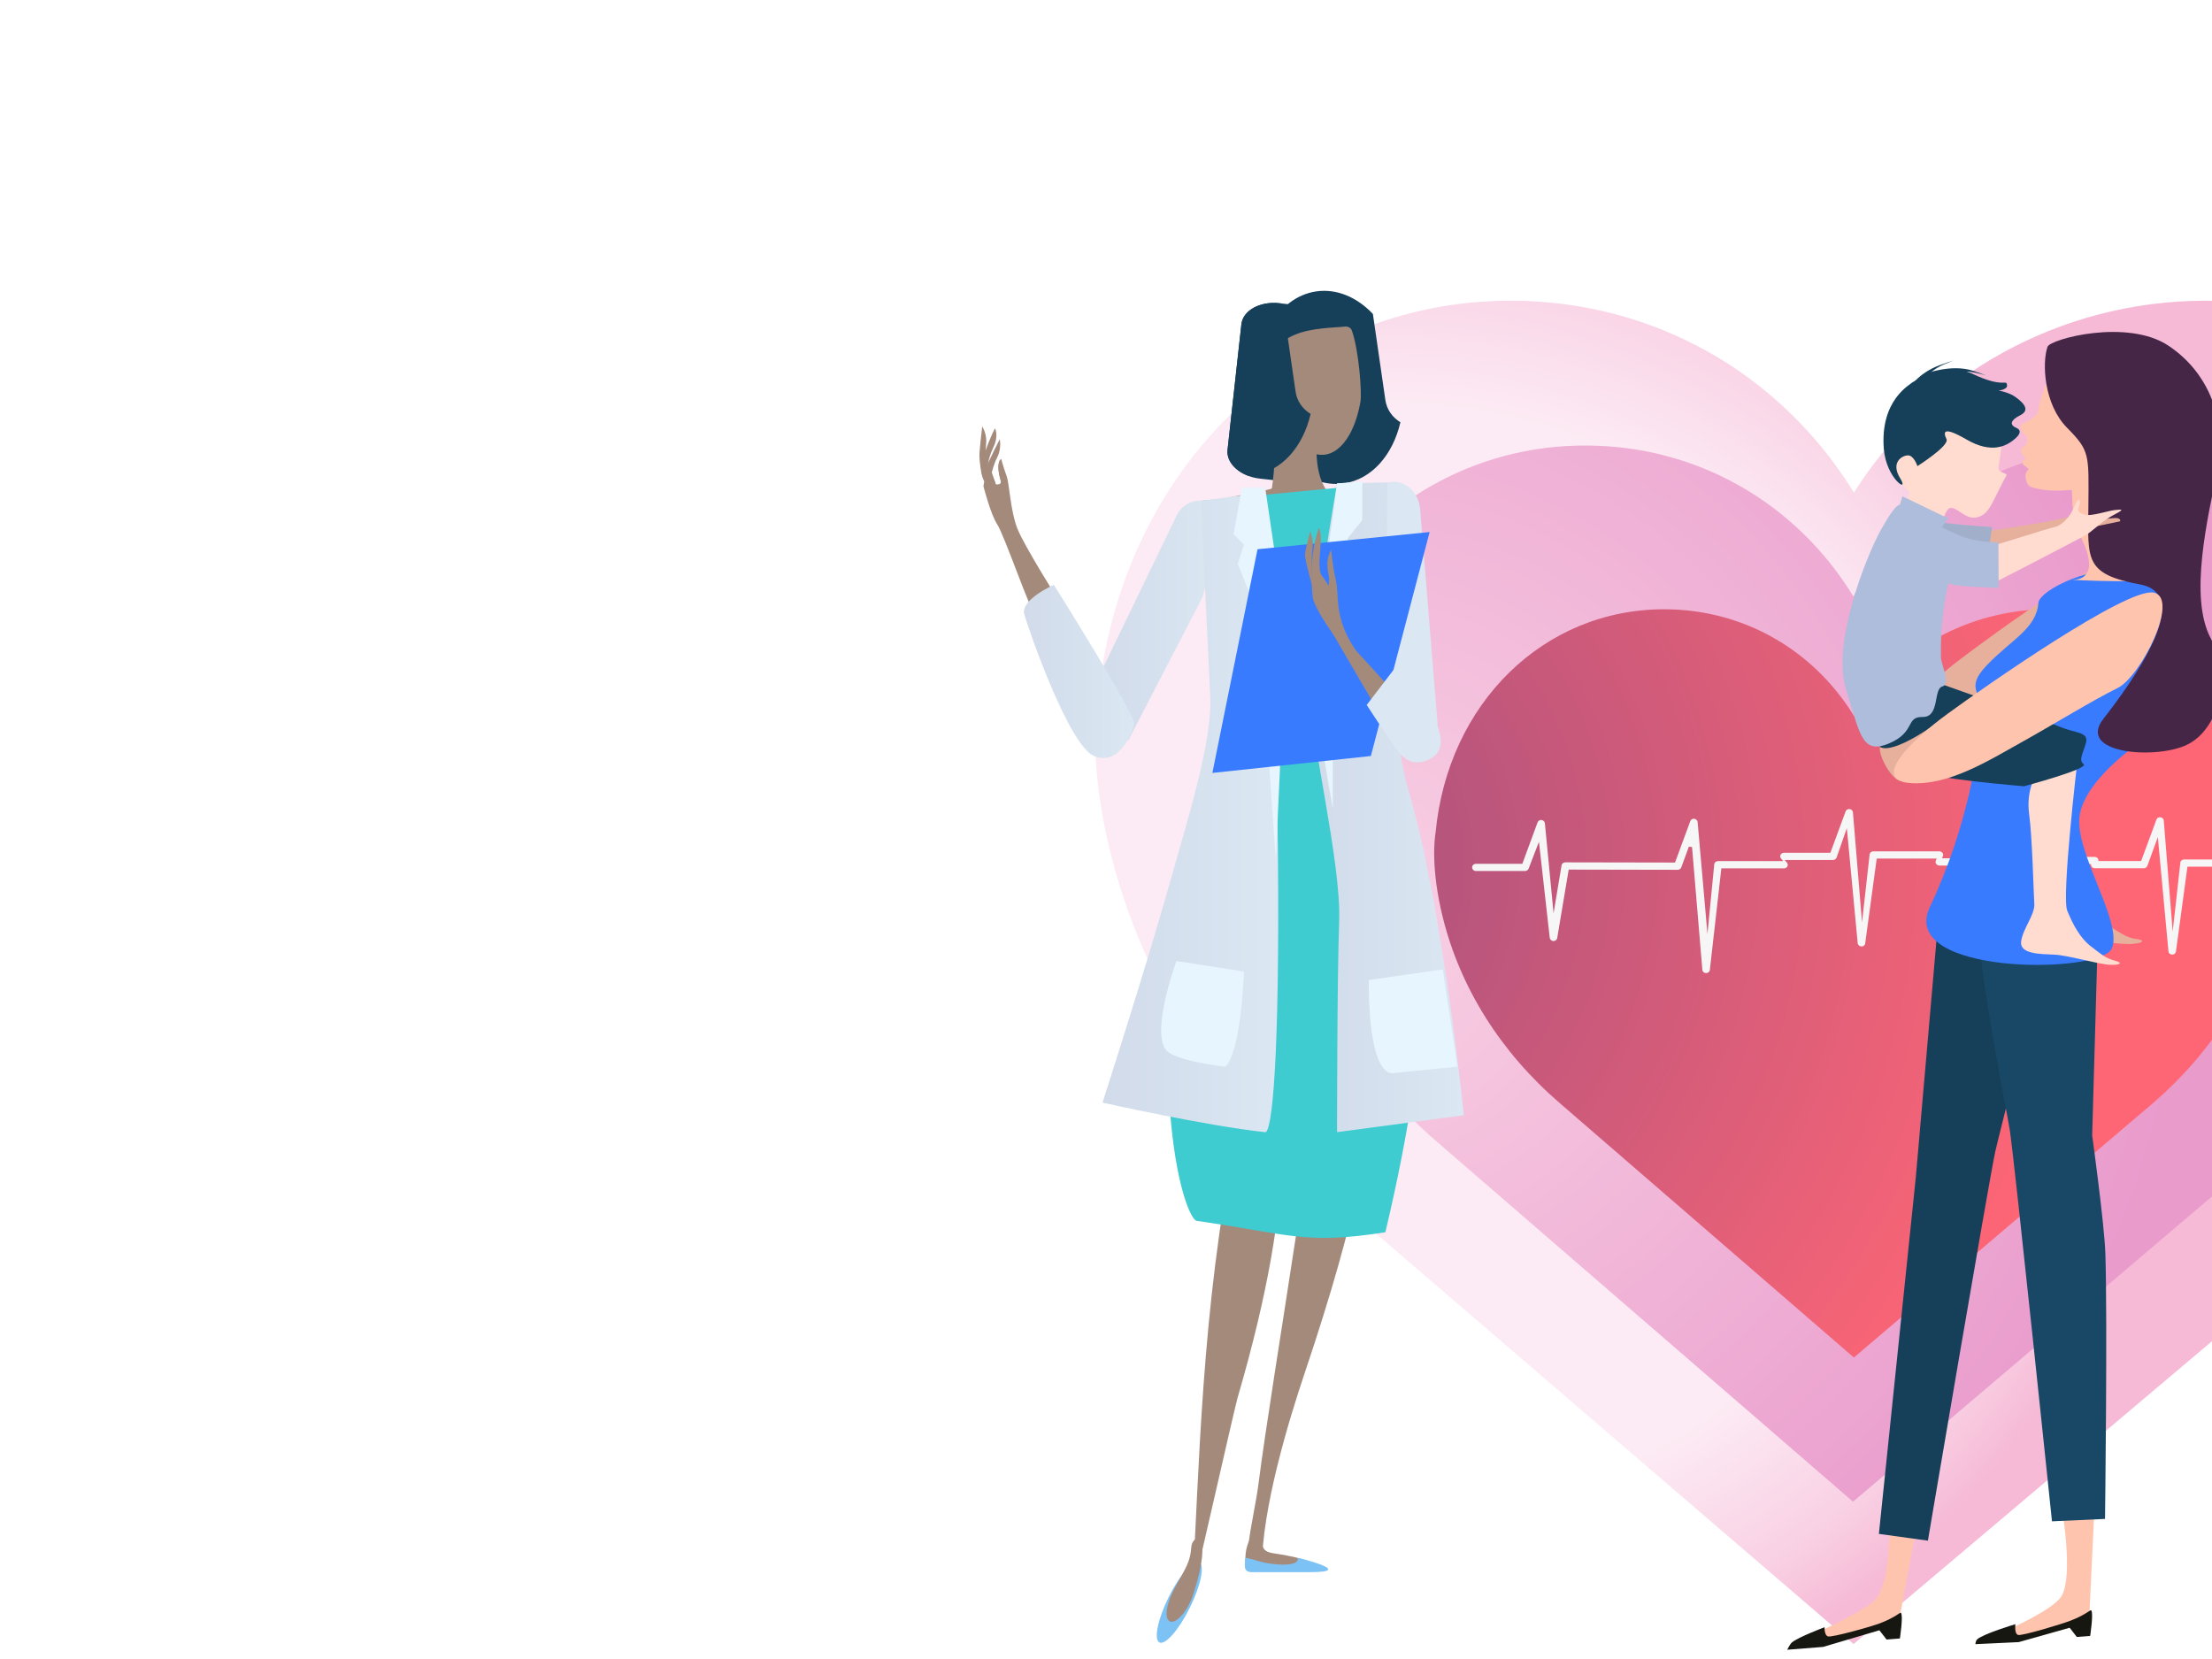 <?xml version="1.0" encoding="UTF-8"?> <svg xmlns="http://www.w3.org/2000/svg" xmlns:xlink="http://www.w3.org/1999/xlink" viewBox="0 0 1080 810"><defs><style>.aa{fill:url(#k);filter:url(#l);}.aa,.ab,.ac,.ad,.ae,.af,.ag,.ah,.ai,.aj,.ak,.al,.am,.an,.ao,.ap,.aq,.ar,.as,.at,.au,.av,.aw,.ax{stroke-width:0px;}.ay{filter:url(#t);}.az{filter:url(#f);}.ba{filter:url(#q);}.ab{fill:#f6f6f6;filter:url(#d);}.ac{fill:#fff;filter:url(#o);}.ad{fill:#387bff;}.ae{fill:#452647;}.af{fill:#194866;}.ag{fill:#3eccd0;}.ah{fill:#161711;}.ai{fill:#163f59;}.aj{fill:#dbe7f3;}.ak{fill:#aebddc;}.al{fill:#a48a7b;}.am{fill:#a1afcb;}.an{fill:#7dc2f5;}.ao{fill:#e6b09c;}.ap{fill:#ffc4ad;}.aq{fill:#e7f5fe;}.ar{fill:#ffdccf;}.as{fill:url(#b);}.at{fill:url(#y);}.au{fill:url(#z);}.av{fill:url(#x);}.aw{fill:url(#w);}.ax{fill:url(#i);}</style><radialGradient id="b" cx="600.61" cy="422.55" fx="600.61" fy="422.55" r="427.26" gradientUnits="userSpaceOnUse"><stop offset="0" stop-color="#fcebf4"></stop><stop offset=".01" stop-color="#eccada"></stop><stop offset=".03" stop-color="#ddaac1"></stop><stop offset=".04" stop-color="#d08fab"></stop><stop offset=".06" stop-color="#c5799a"></stop><stop offset=".07" stop-color="#bd688d"></stop><stop offset=".09" stop-color="#b85c83"></stop><stop offset=".12" stop-color="#b4557e"></stop><stop offset=".21" stop-color="#b4547d"></stop><stop offset="1" stop-color="#ff6675"></stop></radialGradient><filter id="d" filterUnits="userSpaceOnUse"><feOffset dx="-1" dy="-3"></feOffset><feGaussianBlur result="e" stdDeviation="6"></feGaussianBlur><feFlood flood-color="#000" flood-opacity=".56"></feFlood><feComposite in2="e" operator="in"></feComposite><feComposite in="SourceGraphic"></feComposite></filter><filter id="f" filterUnits="userSpaceOnUse"><feOffset dx="-1" dy="-3"></feOffset><feGaussianBlur result="g" stdDeviation="27"></feGaussianBlur><feFlood flood-color="#000" flood-opacity=".57"></feFlood><feComposite in2="g" operator="in"></feComposite><feComposite in="SourceGraphic"></feComposite></filter><radialGradient id="i" cx="661.49" cy="451.81" fx="661.49" fy="451.81" r="411.79" gradientUnits="userSpaceOnUse"><stop offset="0" stop-color="#fcebf4"></stop><stop offset="0" stop-color="#f9d1e4"></stop><stop offset="1" stop-color="#e99bcc"></stop></radialGradient><radialGradient id="k" cx="677.85" cy="472.23" fx="677.85" fy="472.23" r="386.7" gradientUnits="userSpaceOnUse"><stop offset=".7" stop-color="#fcebf4"></stop><stop offset=".9" stop-color="#f9d1e4"></stop><stop offset="1" stop-color="#f6bad6"></stop></radialGradient><filter id="l" filterUnits="userSpaceOnUse"><feOffset dx="-1" dy="-3"></feOffset><feGaussianBlur result="m" stdDeviation="16"></feGaussianBlur><feFlood flood-color="#000" flood-opacity=".56"></feFlood><feComposite in2="m" operator="in"></feComposite><feComposite in="SourceGraphic"></feComposite></filter><filter id="o" filterUnits="userSpaceOnUse"><feOffset dx="-1" dy="-3"></feOffset><feGaussianBlur result="p" stdDeviation="16"></feGaussianBlur><feFlood flood-color="#000" flood-opacity=".56"></feFlood><feComposite in2="p" operator="in"></feComposite><feComposite in="SourceGraphic"></feComposite></filter><filter id="q" filterUnits="userSpaceOnUse"><feOffset dx="3" dy="1"></feOffset><feGaussianBlur result="r" stdDeviation="3"></feGaussianBlur><feFlood flood-color="#000" flood-opacity=".7"></feFlood><feComposite in2="r" operator="in"></feComposite><feComposite in="SourceGraphic"></feComposite></filter><filter id="t" filterUnits="userSpaceOnUse"><feOffset dx="3" dy="1"></feOffset><feGaussianBlur result="u" stdDeviation="3"></feGaussianBlur><feFlood flood-color="#000" flood-opacity=".5"></feFlood><feComposite in2="u" operator="in"></feComposite><feComposite in="SourceGraphic"></feComposite></filter><linearGradient id="w" x1="856.58" y1="302.17" x2="919.59" y2="302.17" gradientTransform="translate(-324.38 0)" gradientUnits="userSpaceOnUse"><stop offset="0" stop-color="#d1dbea"></stop><stop offset="1" stop-color="#dbe7f3"></stop></linearGradient><linearGradient id="x" x1="960.78" y1="393.16" x2="1036.1" y2="393.16" xlink:href="#w"></linearGradient><linearGradient id="y" x1="859.67" y1="395.98" x2="945.47" y2="395.98" xlink:href="#w"></linearGradient><linearGradient id="z" x1="821.32" y1="326.83" x2="875.17" y2="326.83" xlink:href="#w"></linearGradient></defs><g id="a"><rect class="as" x="96.07" y="90.08" width="1009.08" height="664.95"></rect></g><g id="c"><path class="ab" d="M1065.54,424.25l-3.74,33.62-4.35-54.26c-.1-.9-.89-1.59-1.84-1.61-.78,0-1.48.46-1.74,1.16l-7.47,20.23h-20.76l-.13-.61c-.16-.81-.9-1.4-1.76-1.41h-32.23c-.95,0-1.74.68-1.84,1.57l-3.38,32.92-4.73-53.6c-.1-.9-.89-1.59-1.84-1.61-.78,0-1.48.47-1.75,1.17l-7.44,20.23h-21.36l.41-1.03c.09-.2.14-.41.14-.63-.02-.96-.85-1.73-1.86-1.73h-32.22c-.94,0-1.73.67-1.83,1.57l-3.7,33.15-4.44-53.77c-.1-.9-.88-1.58-1.83-1.6-.78,0-1.48.47-1.75,1.17l-7.43,20.19h-22.66c-1.02,0-1.84.79-1.84,1.76.01.39.16.77.43,1.06l1.03,1.24h-31.82c-.95,0-1.74.67-1.84,1.57l-3.32,34.03-4.8-54.68c-.1-.9-.9-1.59-1.85-1.61-.78,0-1.47.47-1.73,1.17l-7.45,20.23-53.58-.1c-.95-.01-1.75.67-1.84,1.57l-3.89,23.33-4.23-43.98c-.11-.9-.9-1.58-1.85-1.61-.79,0-1.48.49-1.73,1.2l-7.44,20.2h-22.66c-1.02,0-1.85.79-1.85,1.76s.83,1.76,1.85,1.76h23.98c.78,0,1.49-.46,1.75-1.16l5.05-13.11,5.26,46.86c.12.83.79,1.48,1.66,1.61h.17c.95,0,1.74-.68,1.84-1.57l5.59-33.32,53.23.1c.78,0,1.47-.48,1.74-1.18l3.7-10.13,1.55.19,5.02,59.75c-.01.97.81,1.77,1.83,1.78s1.86-.77,1.87-1.74l5.59-49.37h30.58c1.01,0,1.84-.77,1.85-1.73,0,0,0-.02,0-.03-.01-.39-.17-.77-.44-1.06l-1.06-1.28h23.58c.78,0,1.47-.47,1.75-1.16l5.01-14.39,5.3,56.16c.12.97,1.02,1.68,2.04,1.61.89-.05,1.59-.73,1.63-1.57l5.62-41.35h29.28l-.42,1.04c-.08.2-.13.41-.13.62,0,.96.82,1.75,1.83,1.76h24c.78,0,1.47-.47,1.74-1.17l5.05-14.5,5.26,56.28c.07.91.88,1.61,1.84,1.6.94,0,1.74-.68,1.84-1.57l5.59-41.35h28.68l.13.61c.15.81.89,1.4,1.75,1.41h24.01c.77-.02,1.45-.5,1.7-1.2l5.11-14.01,5.18,55.8c.07.91.87,1.6,1.83,1.59.95,0,1.75-.67,1.84-1.57l5.6-41.35h21.46v-3.53h-23.09c-.96-.01-1.76.68-1.84,1.59Z"></path></g><g id="h" class="az"><path class="ax" d="M194.17,104.31v694.99h934.64V104.31H194.17ZM1109.35,450.78c-8.56,34.52-28.31,65.94-57.11,90.79l-146.09,124.24-143.57-124.19c-28.86-24.85-48.61-56.26-57.16-90.79-5.93-23.95-3.99-38.6-3.49-41.41,6.01-63.15,52.89-108.95,111.59-108.95,38.45,0,72.79,19.63,92.73,52.17,20.14-32.1,55.91-52.17,95.01-52.17,58.69,0,105.58,45.8,111.56,108.9.46,2.81,2.44,17.52-3.48,41.41Z"></path></g><g id="j"><path class="aa" d="M905.74,736.2l-202.65-175.3c-40.74-35.07-68.61-79.41-80.68-128.15-8.37-33.81-5.63-54.49-4.93-58.45,8.48-89.14,74.65-153.78,157.51-153.78,54.27,0,102.75,27.71,130.89,73.64,28.42-45.31,78.91-73.64,134.11-73.64,20.64,0,40.25,4.01,58.18,11.42v-108.03l-839.62-1.52-1.04,696.56,840.26,3.14.39-249.53-192.44,163.66Z"></path></g><g id="n"><path class="ac" d="M906,805.68l-259.44-222.95c-52.15-44.61-87.83-101-103.29-162.99-10.71-42.99-7.21-69.3-6.31-74.34,10.85-113.37,95.57-195.58,201.65-195.58,69.48,0,131.54,35.24,167.56,93.66,36.39-57.63,101.02-93.66,171.69-93.66,26.42,0,51.52,5.11,74.49,14.52l.63-170.34L-28-12l1,839,1179.37-2.94v-226.54l-246.36,208.15Z"></path></g><g id="s" class="ba"><path class="ap" d="M933.1,742.1l-9,48.89-31,7.99-16.5.51s30.22-12.99,36.18-19.66c9.03-10.11,6.51-50.22,6.51-50.22l13.82,12.49Z"></path><path class="ah" d="M924.61,798.98l-6.5.51-3.5-4.51-27.51,8.12-17.5,1.38s1.31-2.76,2.37-3.63c3.19-2.6,15.88-7.37,15.88-7.37,0,0-.25,4,1.75,4.5,2,.51,21-4.75,25.51-6.5,7.74-3.01,9.53-5.43,10-5,1.25,1.13-.5,12.49-.5,12.49Z"></path><path class="ai" d="M943.4,447.48l-11,126.22-18.04,174.21,23.93,3.31s29.63-174.95,32.91-190.06c2.2-10.08,17.83-67.3,24.4-113.68h-52.21Z"></path><path class="ap" d="M1019.5,737.72l-2.49,52.01-31.01,8-16.5.5s29.36-12.19,33.98-19.85c6.14-10.17,0-44.44,0-44.44l16.03,3.78Z"></path><path class="ah" d="M1017.5,797.74l-6.5.5-3.5-4.49-24.88,7.01-21.13.99s.04-1.63.88-2.37c3.13-2.75,18.64-7.38,18.64-7.38,0,0-.63,4.75,1.37,5.26,2.01.49,21.13-5.26,25.63-7.01,7.75-3.02,9.53-5.43,10-5.01,1.25,1.12-.5,12.51-.5,12.51Z"></path><path class="af" d="M1018.5,553.34l3-105.85h-59.6c4.38,44.1,14.93,93.88,16.37,103.23,2.35,15.23,20.6,191.06,20.6,191.06l25.9-1.17s1.25-97.27.16-129.69c-.48-14.39-6.43-57.58-6.43-57.58Z"></path><path class="ao" d="M1042.92,266.48c-13.05-1.43-73.93,43-89.81,55.12-15.89,12.13-31.58,28.83-12.84,28.76,18.73-.07,36.53-11.87,50.22-19.83,13.69-7.96,31.97-19.68,42.24-24.93,10.27-5.25,23.26-37.7,10.2-39.13Z"></path><path class="ao" d="M1011.15,361.39s-.23,67.53,3.26,74.13c3.5,6.59,7.87,12.96,13.35,16.27,5.48,3.3,7.98,5.11,12.41,5.69,4.43.58,3.29,1.98-2.2,2.41-5.48.42-20.66-2.15-27.42-1.6-6.76.56-17.03,1.98-16.8-4.6.23-6.58,5.25-14.16,4.34-19.34-.91-5.18-4.62-32.97-7.45-44.38-2.83-11.42.35-21.9,6.38-28.42,6.03-6.52,14.27-2.6,14.13-.14Z"></path><path class="ad" d="M1040.74,362.25s-25.72,17.45-28.39,34.99c-2.66,17.54,21.16,51.92,15.79,64.77-5.37,12.85-104.61,13.29-88.95-20.01,19.47-41.39,23.26-76.27,25.42-90.47,2.16-14.19-9.66-15.14,2.52-27.81,12.18-12.67,24.05-17.71,25.12-30.36,1.07-12.66,106.61-52.21,48.49,68.88Z"></path><path class="ap" d="M1057.61,279.38s-6.3-3.52-10.31-22.08c-4.02-18.55-5.96-28.25-3.15-35.51,2.81-7.26-37.25-2.24-35.94,11.63,1.31,13.87-.74,16.12,5.71,29.92,6.45,13.8,1.79,18.87-5.01,18.68-6.81-.18,48.71,3.05,48.72-2.64Z"></path><path class="ap" d="M1036.28,219.17s-7.11,20.56-23.75,19.46c-16.64-1.11-23.11-3.51-23.11-3.51,0,0-.6-35.41,6.85-48.8,7.45-13.39,20.22-26.26,38.88-23.43,18.65,2.84,29.43,8.75,35.87,28.24,4.8,14.55-3.7,35.61-29.81,38.76-6.18.75-5.74-9.13-4.93-10.71Z"></path><path class="ap" d="M1018.94,209.3c5.6,4.93,12.11,8.08,18.78,9.49-18.67,27.27-47.52,18.53-48.48,18.18-1.02-.38-2.04-.74-2.73-2.61-.69-1.88-.66-3.75-.27-4.61.39-.86,1.44-1.62,1.18-1.84-.27-.21-2.06-1.64-2.51-1.99-.45-.36-.37-1.91-.37-1.91,0,0,1.72-1.25,1.64-1.33-2.32-1.85-2.4-3.22-2.4-3.95,0-.73,1.12-1.66,2.09-2.42.82-.67,1.04-2.97.86-3.84-.18-.87-2.55-2.47-2.89-3.32-.35-.86-.53-2.46-.15-2.74.37-.29,1.75-.98,4.41-2.37,2.66-1.39,6.44-5.38,7.49-13.3,1.06-7.92,2.9-7.24,4.91-10.61,5.15-8.61,5.77,18.04,18.45,29.18Z"></path><path class="ae" d="M996.7,168.31c1.33-3.79,38.99-13.92,59.07-.51,20.08,13.4,28.64,36.89,23.86,60.66-4.78,23.77-13.91,61.9-3.32,82.05,10.58,20.15,3.63,44.8-11.52,52.12-15.15,7.32-54.14,4.43-40.81-12.68,13.33-17.11,45.15-60.53,17.89-65.6-27.25-5.07-25.44-12.1-25.23-37.83.21-25.73.87-27.25-10.44-38.7-11.31-11.45-12.25-31.67-9.5-39.5Z"></path><path class="ar" d="M941.12,269.09s3.58-16.04,6.42-20.71c2.84-4.67,8.11,4.06,13.73,3.36,5.61-.7,7.48-5.12,10.52-11.2,3.04-6.08,4.06-8.11,4.79-9.35.73-1.23-3.71-1.31-3.85-3.45-.14-2.14,3.38-14.62.1-20.55-3.28-5.93-25.23-17.27-36.03-15.42-10.8,1.86-18.64,22.35-16.24,32.45,2.4,10.1,7.23,13.3,8.72,15.02,1.48,1.72-10.55,18.05-11.13,20.53-.58,2.48,21.29,13.19,22.97,9.31Z"></path><path class="ao" d="M967.18,258.34s38.58-5.53,43.48-8.09c4.91-2.56,5.38,9.05-6.02,12.17-11.4,3.12-30.59,12.08-36.33,8.9-5.74-3.17-6.98-10.19-1.13-12.99Z"></path><path class="ao" d="M1023.24,252.7s6.42-1.17,7.94-.63c1.52.54.91,1.47.91,1.47l-14.81,3.06,5.96-3.9Z"></path><path class="ar" d="M970.56,283.57s42.96-22,45.99-24.08c3.02-2.08,7.45-6.52,13.05-9.4,5.6-2.89,2.52-2.26-.13-2.05-2.65.2-11.75,3.29-14.8,2.21-3.05-1.08-3.38-1.77-2.66-3.8.72-2.03.64-2.63.06-3.41-.58-.78-1.66,2.28-3.43,5.66-1.77,3.38-5.33,6.98-8.41,7.61-3.08.63-26.34,8.14-30.7,9.18-4.37,1.03-3.58,19.05,1.04,18.11Z"></path><path class="ar" d="M1011.19,371.39s-7.64,65.33-4.9,72.14c2.74,6.81,6.38,13.52,11.44,17.4,5.07,3.88,7.34,5.94,11.67,7.05,4.33,1.11,3.04,2.32-2.44,2.06-5.48-.27-20.24-4.65-27-4.95-6.76-.3-17.09-.2-16.14-6.54.95-6.34,6.76-13.06,6.42-18.18-.34-5.13-.96-32.48-2.52-43.88-1.55-11.4,2.75-21.15,9.44-26.71,6.69-5.57,14.42-.75,14.02,1.62Z"></path><path class="am" d="M968.43,264.51l1.17-8.17s-23.52-1.44-30.31-3.27c-6.79-1.83-3.77,10.68,6.04,15.29,9.81,4.61,23.1-3.85,23.1-3.85Z"></path><polygon class="ak" points="923.67 248.69 925.85 241.31 945.64 250.88 948.31 251.82 944.9 256.62 923.67 248.69"></polygon><path class="ai" d="M942.27,332.07s53.41,18.87,60.9,21.95c7.49,3.08,13.78,2.29,12.27,7.77-1.51,5.48-3.73,8.12-1.08,10.35,2.65,2.22-29.11,10.74-29.11,10.74,0,0-27.99-2.16-48.14-5.85-20.15-3.69-25.6-13.77-22.57-26,3.03-12.23,24.29-20.17,27.72-18.95Z"></path><path class="ak" d="M972.71,263.73s-9.91.5-19.39-3.42c-9.49-3.92-28.57-14.68-28.57-14.68,0,0-1.5-2.24-9.43,12.12-7.94,14.36-23.87,56.22-17.09,77.5,6.78,21.28,7.44,32.38,20.85,26.82,13.41-5.56,8.08-13.16,16.61-13.01,8.53.15,5.15-13.59,9.61-14.88,4.46-1.28-.71-10.97-.64-14.38.06-3.41-.72-16.32,3.58-35.99,0,0,2.08,1.18,13.33,1.73l11.25.54-.11-22.35Z"></path><path class="ai" d="M930.96,185.54s17.11-9.7,28.9-4.11c15.99,7.59,16.67,2.25,17.07,5.73.25,2.15-4.68,3.12-8.32,2.43-3.63-.69,6.91-.72,12.44,3.25,5.46,3.92,6.45,6.86,2.19,8.98-4.2,2.09-5.53,4.47-1.8,6.07,2.86,1.22,1.49,3.35-.05,4.81-4.81,4.55-12.35,7.78-24.24.89-11.89-6.88-11.33-3.41-9.78-.18,1.54,3.23-14.21,13.18-14.21,13.18,0,0-1.68-5.37-4.71-5.25-3.03.12-8.43,3.59-3.67,11.23,4.75,7.65-6.88.23-8.02-14.47-1.85-23.84,12.84-31.27,14.2-32.58Z"></path><path class="ai" d="M938.64,186.36c.43-.99.76-1.64.92-1.85,0,0,11.74-5.91,22.38-3.45,1.75.4,3.3.82,4.7,1.22-1.8-.72-3.94-1.49-6.47-2.3-10.6-3.34-22.95,1.44-22.95,1.44-.22.24-.8,1.19-1.55,2.64l2.96,2.3Z"></path><path class="ai" d="M943.92,177.35c-10.78,3.96-15.02,11.63-15.02,11.63.07.19,4.72.1,4.64-.04,0,0,2.71-7.78,12.68-12.07,1.64-.71,3.15-1.32,4.53-1.85-1.98.62-4.25,1.38-6.83,2.34Z"></path><path class="ao" d="M941.03,353.17s-12.45,27.88-16.48,26.99c-4.03-.91-10.12-11.42-9.72-16.24.09-1.12,2.7,5.4,26.19-10.75Z"></path><path class="ap" d="M1048.6,288.35c-12.83-2.86-82.45,45.82-100.73,59.17-18.27,13.35-37.23,32.27-18.41,33.8,18.82,1.53,38.95-11.25,54.22-19.74,15.27-8.49,35.87-21.13,47.18-26.62,11.31-5.49,30.57-43.75,17.74-46.61Z"></path></g><g id="v" class="ay"><path class="al" d="M660.15,537.74c-2.99-1.84-13.21,9.54-17.55,19.62-8.51,19.74-10.7,30.66-14,52.44-5.24,34.54-14.09,89.38-17.02,112.73-2.64,21.04-11.11,45.93,1.55,42.42-.19-28.88,13.09-72.43,20.79-95.31,26.3-78.1,35.44-126.26,26.23-131.89Z"></path><path class="al" d="M600.04,556.28c1.12-5.54,2.26-10.99,3.43-16.36,3.91-7.82,7.33-11.93,9.95-11.32,9.87,2.32,18.81,46.96-12.21,152.97-1.55,5.33-22.36,97.74-22.22,95.47,3.58-59.33,4.45-138.61,21.05-220.77Z"></path><path class="an" d="M577.97,783.88c-5.35,10.83-12.02,18.46-14.87,17.04-2.86-1.41-.84-11.34,4.51-22.17,5.35-10.83,12.01-18.46,14.87-17.04,2.86,1.41.85,11.34-4.51,22.17Z"></path><path class="al" d="M579.6,777.45c-2.75,8.48-8.57,14.61-11.43,13.2-2.86-1.42-1.81-8.68,2.49-16.49,5.44-9.87,7.51-12.7,7.98-19.78.43-6.64,11.28-8.8.96,23.07Z"></path><path class="al" d="M635.07,761s-2.86-1.23-10.78-2.73c-4.62-.87-8.14-.85-9.8-2.59-2.75-2.87-1.22-9.82-2.57-9.5-6.55,1.5-8.82,16.82-4.99,18.73,3.82,1.91,25.42-.64,27.19-.77,1.77-.13,1.5-3.55.95-3.14Z"></path><path class="an" d="M630.57,759.61c1.22,5.16-14.6,3.08-18.69,1.73-3.91-1.27-6.41-1.68-6.41-1.68-.17,0-.32-.03-.49-.03-.01.12-.06.25-.06.37,0,2.83-1.24,6.6,3.28,6.6h28.37c23.2,0-6.03-7.11-6-6.99Z"></path><path class="ai" d="M673.4,194.35l-6.09-42.07c-7.71-8.13-17.6-12.46-27.66-11.01-19.41,2.81-32.09,26.07-28.35,51.95,3.75,25.89,22.51,44.58,41.91,41.78,13.58-1.97,23.86-13.96,27.53-29.83-3.88-2.39-6.67-6.21-7.34-10.83Z"></path><path class="ai" d="M596.35,218.64c-.73,6.72,6.35,13.01,15.83,14.05l21.61,2.39c9.48,1.04,17.76-3.56,18.5-10.29l6.75-61.31c.75-6.73-6.34-13.01-15.81-14.06l-21.62-2.37c-9.48-1.05-17.76,3.56-18.5,10.28l-6.76,61.32Z"></path><path class="al" d="M652.71,244.96c12.82,5.54,19.23,3.82,9.44,7.95-4.71,5.76-64.89-2.26-68.16-9.73-.54-1.26,23.89-4.85,24.02-5.78,1.5-10.83,2.08-19.98-.94-32.09.12-.95.85-1.7,1.61-1.68,4.56.13,9.15.17,13.74.3.76.04,9.72,2.01,7.73,6.31-.98,11.8-.99,28.85,12.56,34.72Z"></path><path class="al" d="M656.79,209.45c.21-.42.41-.86.6-1.3.05-.13.12-.26.18-.4.24-.54.47-1.09.7-1.68.06-.16.11-.3.17-.46.16-.43.32-.86.46-1.31.08-.24.17-.49.25-.73.12-.38.24-.75.36-1.14.08-.26.16-.52.24-.79.14-.5.27-1,.41-1.52.09-.37.19-.76.28-1.16.08-.34.17-.71.25-1.06.08-.35.15-.72.22-1.09.06-.31.13-.62.18-.94.05-.25.1-.5.15-.76,0,0,0-.01,0-.01.74-4.36-.74-24.92-4.2-34.72-.42-1.19-1.69-2.11-3.45-1.93-10.57,1.18-42.8-.31-34.47,29.05v.03c.02.07.49,2.6.74,3.76.02.11.05.2.07.3.26,1.17.54,2.32.85,3.43.03.08.04.15.06.22.32,1.13.65,2.25,1.01,3.33,0,.04.02.09.04.11,4.61,13.84,12.69,22.98,21.25,22.38,4.99-.35,9.37-3.95,12.66-9.74h.01c.03-.05.05-.09.07-.14.25-.44.5-.89.73-1.35.07-.14.14-.28.21-.41Z"></path><path class="al" d="M480.58,234.03s-2.24,1.07-3.19-.63c-1.54-2.82-2.1-9.23-2.19-11.52-.11-2.56,1.37-14.68,1.37-14.68,0,0,2.48,3.81,1.89,8.68-.85,7.13,2.12,18.15,2.12,18.15Z"></path><path class="al" d="M480.36,232.37c-2.04-4.14-.98-9.36,1.75-15.22,2.59-5.55.71-9.03.71-9.03,0,0-2.05,3.4-5.17,12.45-.87,2.54-1.67,5.35-1.56,8.01.31,8.02,9.52,14.42,4.27,3.79Z"></path><path class="al" d="M566.57,283.13c-11.7,8.65-22.06,39.05-30.1,58.31-4.54,10.86-2.86,19.05-2.86,19.05,0,0,3.97,25.45,34.28-43.91,7.59-17.35,3.08-36.69-1.32-33.45Z"></path><path class="al" d="M480.44,227.32l-1.96,1.25-1.32,7.84s3.55,13.89,6.76,18.66c3.22,4.76,16.21,42.26,18.35,43.93,3.81,2.96,11.35-7.22,11.35-7.22,0,0-16.52-26.22-19.87-34.64-3.35-8.41-3.99-22.06-5.17-25.4-2.04-5.71-2.74-8.73-2.74-8.73,0,0-2.9,1.51-.23,10.66.7,2.42-2.37,1.91-2.37,1.91l-2.79-8.26Z"></path><polygon class="ag" points="588.51 326.99 668.82 326.31 678.65 234.46 583.34 243.51 588.51 326.99"></polygon><path class="ag" d="M673.41,600.64c-39.49,6.19-46.63.94-92.02-5.54-4.29.07-22.68-44.11-9.74-160.63,2.67-24.01,20.82-43.3,16.66-108.47,27-.53,53.99-1.04,80.99-1.56-10.75,59.25,53.43,68.45,4.1,276.21Z"></path><path class="aj" d="M676.11,351.03l-11.4-80.53,2.77-32.48c1.9-1.89,4.28-3.15,6.96-3.48l1.81-.23c7.03-.85,13.35,5.06,14.12,13.23l8.96,110.26-23.22-6.78Z"></path><path class="aw" d="M547.67,360.9l36.43-70.29,11.1-41.08c-1.43-2.04-3.47-3.7-5.99-4.64l-1.71-.65c-6.62-2.48-13.99.87-16.48,7.48l-38.83,80.28,15.47,28.89Z"></path><path class="al" d="M479.86,237.26s-2.22-6.98-1.1-10.49c.79-2.44,6.36-13.31,6.36-13.31,0,0,1.01,4.43-1.21,8.8-3.25,6.4-4.04,15-4.04,15Z"></path><path class="al" d="M483.23,235.58s2.04.47,2.71-.17c.03.69-.14,1.39-.2,1.92-.13,1.21.54,9.44.54,9.44,0,0-1.63-5.84-2.47-7.43-.53-1.01-1.1-3.46-1.59-5.52-.06-.25.04-.7.01-1.18l1,2.95Z"></path><path class="al" d="M485.6,233.67c-1.8-6.15-1.07-8.84-.4-9.96.4,1.45,1.12,3.78,2.27,7.01.42,1.15.77,3.57,1.18,6.58.09.57-2.08,1.11-2.93,6.07-.16.89-1.79-4.48-2.07-7.75.81.03,2.49-.09,1.95-1.94Z"></path><path class="ai" d="M636.91,201.11c-3.88-2.38-6.67-6.21-7.34-10.84l-6.09-42.06c-.37-.39-.76-.72-1.14-1.08l-.74-.09c-9.48-1.05-17.76,3.56-18.5,10.28l-6.76,61.32c-.57,5.19,3.54,10.09,9.8,12.55,1.08-.03,2.16-.09,3.24-.25,13.57-1.97,23.85-13.95,27.52-29.82Z"></path><path class="av" d="M674.44,234.54l-24.63.49s-13.42,77.38-13.42,100.08,15.48,84.6,14.45,113.49c-1.03,28.89-1.03,103.17-1.03,103.17l61.9-8.25s-10.32-102.14-26.83-157.86c-13.17-44.46-10.45-151.12-10.45-151.12Z"></path><path class="aq" d="M649.81,235.03l12.38-1.03-.04,18.91-7.18,8.95,3.1,9.28-10.32,41.27v81.51s-13.41-72.22-9.29-86.66c4.13-14.44,11.35-72.22,11.35-72.22Z"></path><path class="at" d="M608.54,240.19l-25.2,3.33s3.54,74.05,4.57,95.72c1.03,21.67-11.35,60.88-18.57,86.67-12.67,45.24-34.05,111.43-34.05,111.43,0,0,50.56,11.35,79.44,14.45,3.24.35,7.22-34.05,6.19-139.29-1.03-105.24-12.38-172.3-12.38-172.3Z"></path><polygon class="aq" points="614.73 237.09 625.05 307.25 619.89 418.68 611.64 300.03 601.32 274.23 604.42 264.95 599.26 259.79 603.38 237.09 614.73 237.09"></polygon><polygon class="ad" points="610.99 267.16 695.01 258.76 666.32 368.12 588.94 376.38 610.99 267.16"></polygon><path class="al" d="M657.77,314.68c-9.47-14.65-6.86-25.22-8.53-32.35-1.67-7.12-2.28-15.01-2.32-14.93-3.6,6.92-.71,11.76-1.01,15.32-.33,3.54.22,2.33-3.52-2.65-2.13-2.85-.72-11.1-.52-16.54.18-4.71-.94-6.86-.94-6.86,0,0-2.38,6.86-3.13,14.18-.9,8.83-.16,18.55.34,20.65.9,3.85,6.92,13.83,12.29,20.27,6.06,7.25,14.19,13.46,7.34,2.91Z"></path><path class="al" d="M690.05,351.61c-20.64-24.76-48-52.99-48-52.99l37.56,64.35s20.76,1.02,10.44-11.36Z"></path><path class="aj" d="M694.12,344.89s13.3,17.89,1.32,24.51c-6.8,3.77-12.28,1.4-16.19-4.08-7.27-10.18-14.96-22.12-14.96-22.12l12.96-16.96,16.88,18.64Z"></path><path class="al" d="M637.83,285.42s-3.88-13.11-3.65-15.95c.16-1.96,2.5-11.06,2.5-11.06,0,0,1.81,4.7,1.09,8.4-.73,3.72.06,18.6.06,18.6Z"></path><path class="au" d="M511.56,284.55s-16.51,7.22-14.45,14.44c2.07,7.22,21.67,63.97,34.05,69.13,12.38,5.16,18.57-11.35,19.6-15.48,1.03-4.13-39.21-68.09-39.21-68.09Z"></path><path class="aq" d="M665.29,477.49l36.11-5.16,7.22,47.46-30.95,3.1s-12.38,5.16-12.38-45.4Z"></path><path class="aq" d="M604.41,473.36l-33.02-5.16s-12.47,33.81-5.16,43.34c4.27,5.56,28.89,8.25,28.89,8.25,0,0,7.22-3.09,9.28-46.43Z"></path></g></svg> 